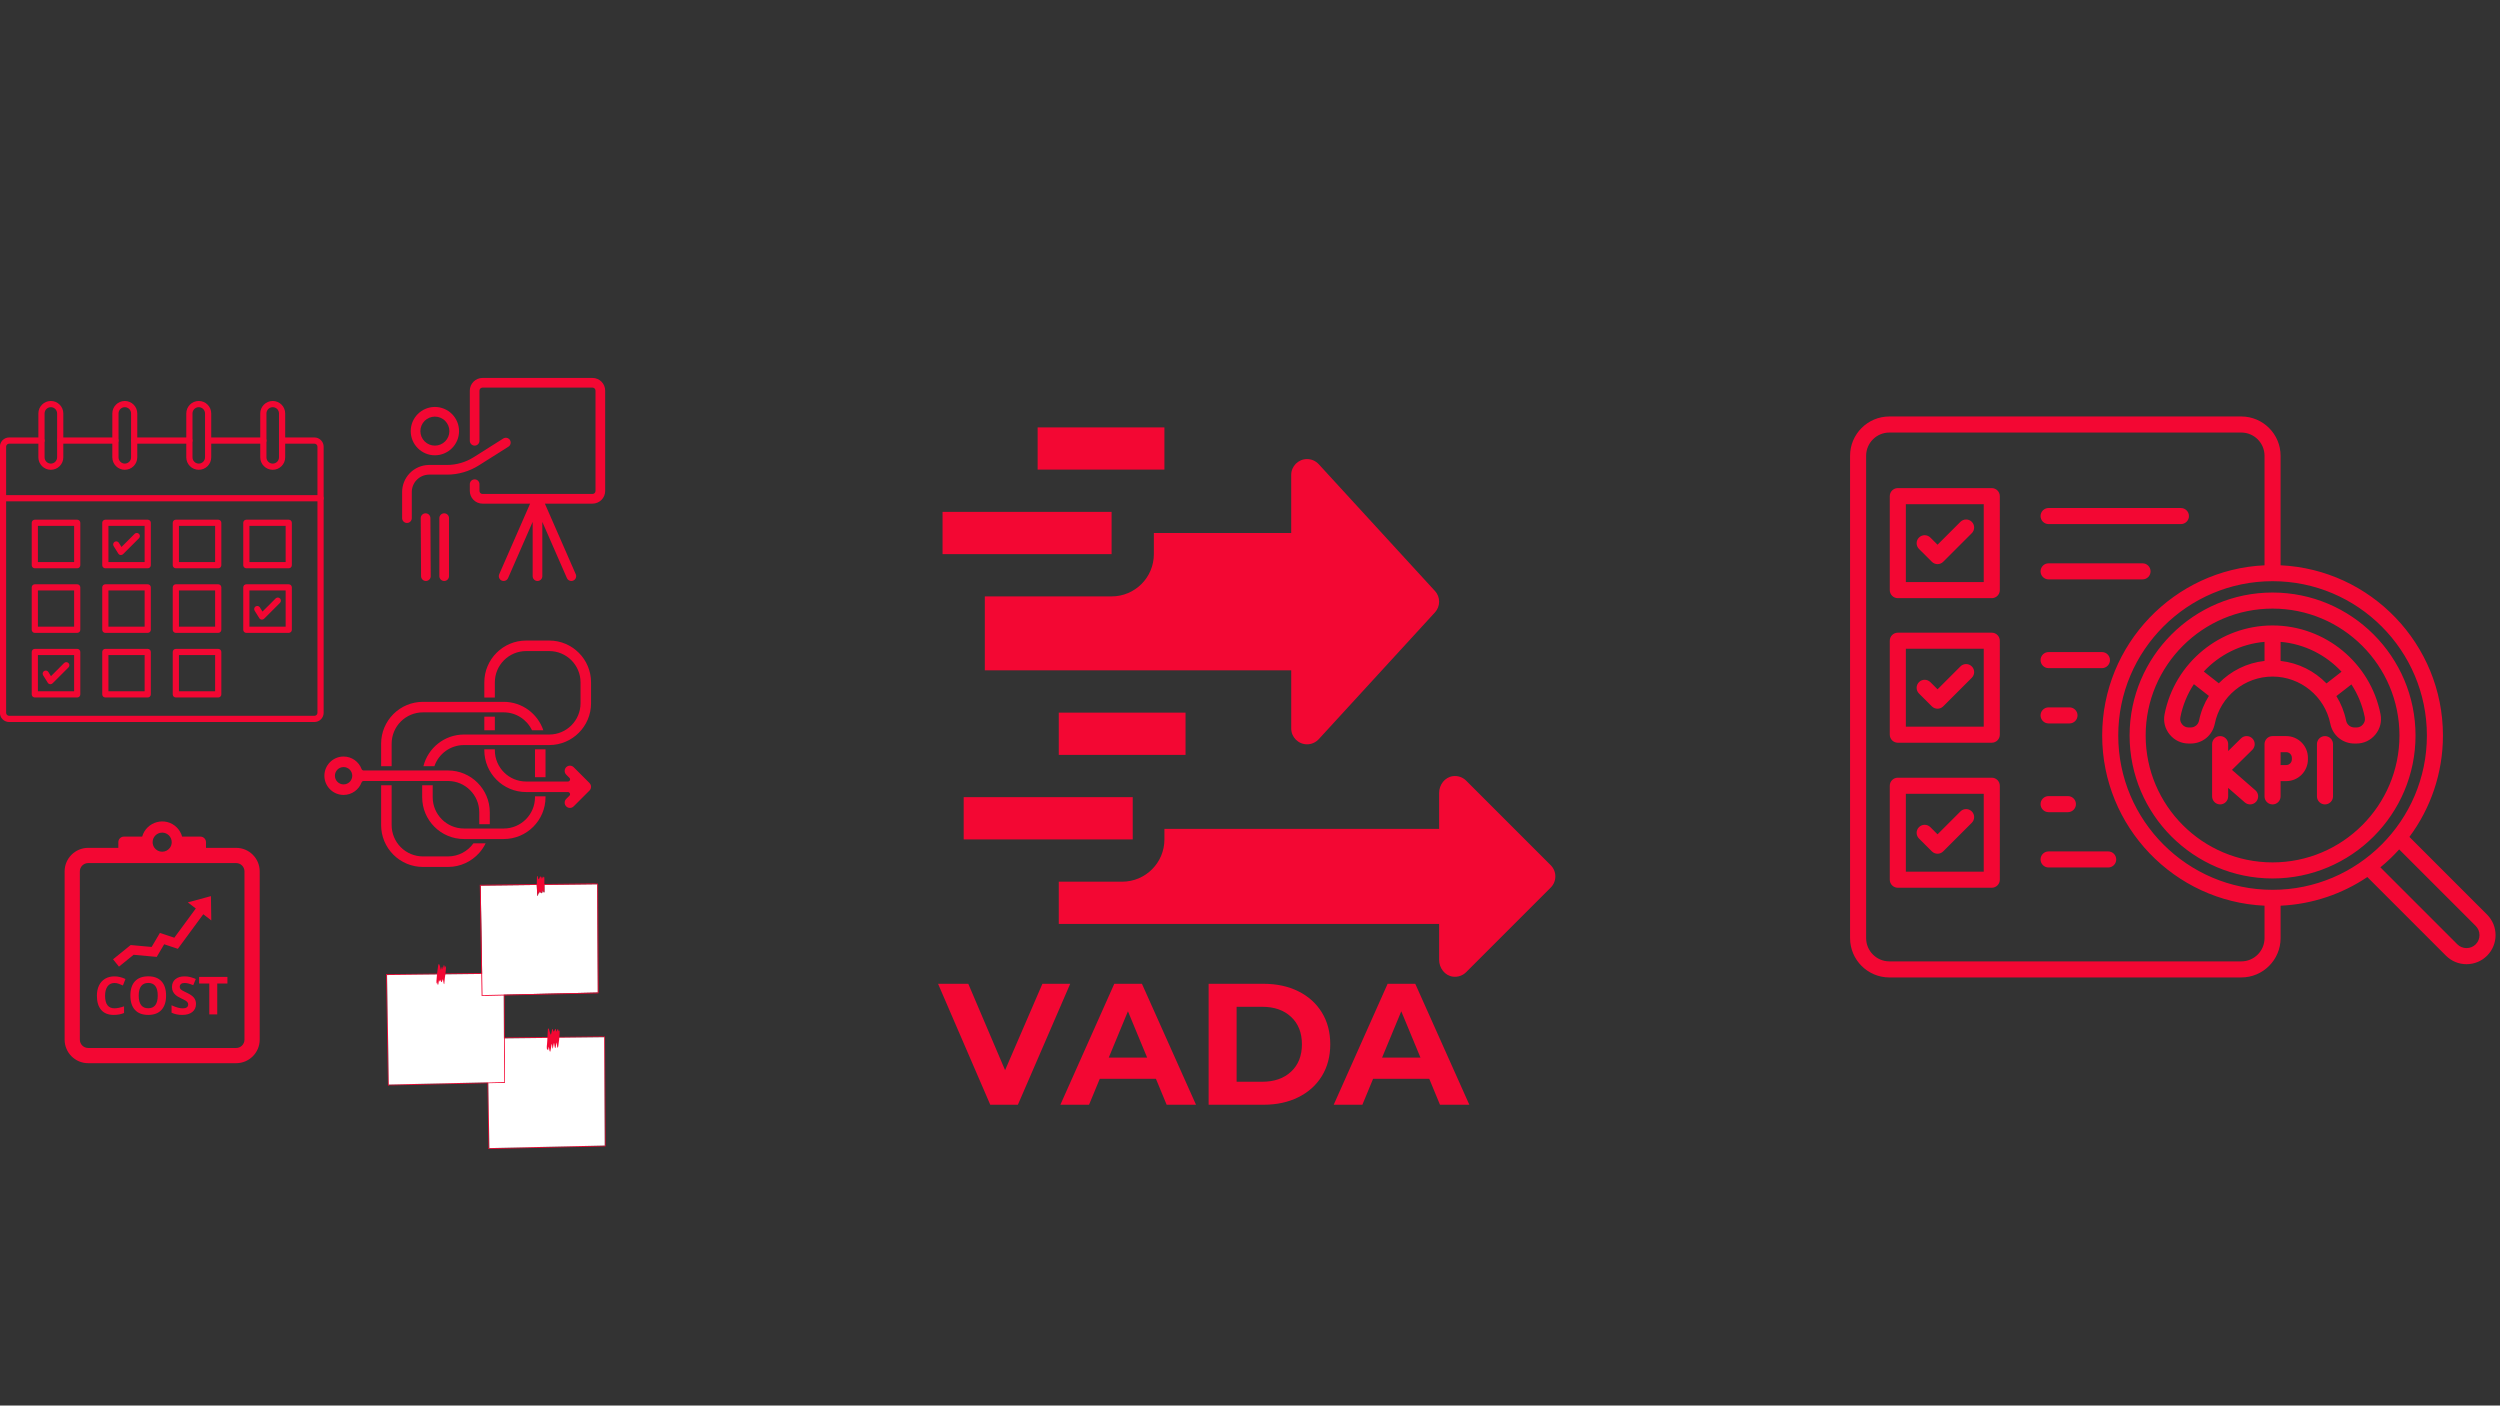 <svg xmlns="http://www.w3.org/2000/svg" xmlns:xlink="http://www.w3.org/1999/xlink" width="1366" zoomAndPan="magnify" viewBox="0 0 1024.5 576" height="768" preserveAspectRatio="xMidYMid meet" version="1.2"><rect x="0" y="0" width="1024.5" height="576" fill="#333333" stroke="none"/><defs><clipPath id="53facc3b85"><path d="M 0 179 L 132.684 179 L 132.684 296 L 0 296 Z M 0 179 "/></clipPath><clipPath id="6d61474f2f"><path d="M 15 164.176 L 26 164.176 L 26 193 L 15 193 Z M 15 164.176 "/></clipPath><clipPath id="2e5bd7cc93"><path d="M 46 164.176 L 57 164.176 L 57 193 L 46 193 Z M 46 164.176 "/></clipPath><clipPath id="fab2dc07c2"><path d="M 76 164.176 L 87 164.176 L 87 193 L 76 193 Z M 76 164.176 "/></clipPath><clipPath id="112e6e26c1"><path d="M 106 164.176 L 117 164.176 L 117 193 L 106 193 Z M 106 164.176 "/></clipPath><clipPath id="ae15d783e8"><path d="M 0 202 L 132.684 202 L 132.684 206 L 0 206 Z M 0 202 "/></clipPath><clipPath id="813a351e12"><path d="M 433 318 L 637.379 318 L 637.379 400.777 L 433 400.777 Z M 433 318 "/></clipPath><clipPath id="d9ea3ae297"><path d="M 425 175.141 L 478 175.141 L 478 193 L 425 193 Z M 425 175.141 "/></clipPath><clipPath id="b215ae7e0e"><path d="M 386.25 209 L 456 209 L 456 228 L 386.25 228 Z M 386.25 209 "/></clipPath><clipPath id="ca30311ebd"><path d="M 758.156 170.574 L 1023 170.574 L 1023 400.711 L 758.156 400.711 Z M 758.156 170.574 "/></clipPath><clipPath id="532730f470"><path d="M 132.934 262.449 L 242.379 262.449 L 242.379 355.402 L 132.934 355.402 Z M 132.934 262.449 "/></clipPath><clipPath id="9041e4729b"><path d="M 247 424 L 248.172 424 L 248.172 470 L 247 470 Z M 247 424 "/></clipPath><clipPath id="676cf02c63"><path d="M 200 469 L 248.172 469 L 248.172 471 L 200 471 Z M 200 469 "/></clipPath><clipPath id="5901dfc33d"><path d="M 158.215 399 L 160 399 L 160 445 L 158.215 445 Z M 158.215 399 "/></clipPath><clipPath id="68aca05fb4"><path d="M 158.215 398 L 207 398 L 207 400 L 158.215 400 Z M 158.215 398 "/></clipPath><clipPath id="7600485557"><path d="M 158.215 443 L 207 443 L 207 445 L 158.215 445 Z M 158.215 443 "/></clipPath><clipPath id="c0e251aabe"><path d="M 158.215 399 L 207 399 L 207 445 L 158.215 445 Z M 158.215 399 "/></clipPath><clipPath id="161bb89523"><path d="M 196 358.945 L 246 358.945 L 246 409 L 196 409 Z M 196 358.945 "/></clipPath><clipPath id="24b124afbd"><path d="M 164.789 179 L 210 179 L 210 215 L 164.789 215 Z M 164.789 179 "/></clipPath><clipPath id="205b3c22f7"><path d="M 172 210 L 177 210 L 177 238.09 L 172 238.09 Z M 172 210 "/></clipPath><clipPath id="254585004c"><path d="M 180 210 L 185 210 L 185 238.09 L 180 238.09 Z M 180 210 "/></clipPath><clipPath id="2504ff3f0f"><path d="M 192 154.879 L 248 154.879 L 248 238.09 L 192 238.09 Z M 192 154.879 "/></clipPath><clipPath id="d9e20fcbe3"><path d="M 26.418 336 L 106.629 336 L 106.629 435.699 L 26.418 435.699 Z M 26.418 336 "/></clipPath></defs><g id="9b0d08fb30"><g clip-rule="nonzero" clip-path="url(#53facc3b85)"><path style=" stroke:none;fill-rule:evenodd;fill:#f30733;fill-opacity:1;" d="M 47.305 181.816 L 24.676 181.816 C 23.973 181.816 23.402 181.246 23.402 180.543 C 23.402 179.844 23.973 179.273 24.676 179.273 L 47.305 179.273 C 48.004 179.273 48.574 179.844 48.574 180.543 C 48.574 181.246 48.004 181.816 47.305 181.816 Z M 77.613 181.816 L 54.984 181.816 C 54.281 181.816 53.715 181.246 53.715 180.543 C 53.715 179.844 54.281 179.273 54.984 179.273 L 77.613 179.273 C 78.312 179.273 78.883 179.844 78.883 180.543 C 78.883 181.246 78.312 181.816 77.613 181.816 Z M 107.922 181.816 L 85.293 181.816 C 84.59 181.816 84.02 181.246 84.02 180.543 C 84.023 179.844 84.59 179.273 85.293 179.273 L 107.922 179.273 C 108.621 179.273 109.191 179.844 109.191 180.543 C 109.191 181.246 108.621 181.816 107.922 181.816 Z M 128.852 295.879 L 3.742 295.879 C 1.66 295.879 -0.035 294.188 -0.035 292.102 L -0.035 183.051 C -0.035 180.969 1.66 179.273 3.742 179.273 L 16.996 179.273 C 17.695 179.273 18.266 179.844 18.266 180.543 C 18.266 181.246 17.695 181.816 16.996 181.816 L 3.742 181.816 C 3.059 181.816 2.508 182.371 2.508 183.051 L 2.508 292.102 C 2.508 292.785 3.059 293.34 3.742 293.34 L 128.852 293.34 C 129.535 293.34 130.09 292.785 130.09 292.102 L 130.09 183.051 C 130.09 182.371 129.535 181.816 128.852 181.816 L 115.602 181.816 C 114.898 181.816 114.328 181.246 114.328 180.543 C 114.332 179.844 114.898 179.273 115.602 179.273 L 128.852 179.273 C 130.938 179.273 132.629 180.969 132.629 183.051 L 132.629 292.102 C 132.629 294.184 130.938 295.879 128.852 295.879 Z M 128.852 295.879 "/></g><g clip-rule="nonzero" clip-path="url(#6d61474f2f)"><path style=" stroke:none;fill-rule:evenodd;fill:#f30733;fill-opacity:1;" d="M 20.836 166.863 C 19.422 166.863 18.266 168.016 18.266 169.43 L 18.266 187.414 C 18.266 188.832 19.422 189.984 20.836 189.984 C 22.254 189.984 23.402 188.832 23.402 187.414 L 23.402 169.43 C 23.402 168.016 22.254 166.863 20.836 166.863 Z M 20.836 192.523 C 18.016 192.523 15.723 190.23 15.723 187.414 L 15.727 169.43 C 15.727 166.613 18.016 164.32 20.836 164.32 C 23.652 164.32 25.945 166.613 25.945 169.43 L 25.945 187.414 C 25.945 190.23 23.652 192.523 20.836 192.523 Z M 20.836 192.523 "/></g><g clip-rule="nonzero" clip-path="url(#2e5bd7cc93)"><path style=" stroke:none;fill-rule:evenodd;fill:#f30733;fill-opacity:1;" d="M 51.145 166.863 C 49.73 166.863 48.574 168.016 48.574 169.43 L 48.574 187.414 C 48.574 188.832 49.73 189.984 51.145 189.984 C 52.562 189.984 53.715 188.832 53.715 187.414 L 53.715 169.43 C 53.715 168.016 52.562 166.863 51.145 166.863 Z M 51.145 192.523 C 48.324 192.523 46.031 190.23 46.031 187.414 L 46.035 169.43 C 46.035 166.613 48.324 164.32 51.145 164.32 C 53.961 164.32 56.254 166.613 56.254 169.43 L 56.254 187.414 C 56.254 190.23 53.961 192.523 51.145 192.523 Z M 51.145 192.523 "/></g><g clip-rule="nonzero" clip-path="url(#fab2dc07c2)"><path style=" stroke:none;fill-rule:evenodd;fill:#f30733;fill-opacity:1;" d="M 81.449 166.863 C 80.039 166.863 78.883 168.016 78.883 169.43 L 78.883 187.414 C 78.883 188.832 80.039 189.984 81.449 189.984 C 82.867 189.984 84.02 188.832 84.02 187.414 L 84.02 169.43 C 84.02 168.016 82.867 166.863 81.453 166.863 Z M 81.453 192.523 C 78.633 192.523 76.34 190.23 76.34 187.414 L 76.344 169.43 C 76.344 166.613 78.633 164.32 81.449 164.32 C 84.27 164.32 86.562 166.613 86.562 169.43 L 86.562 187.414 C 86.562 190.23 84.27 192.523 81.453 192.523 Z M 81.453 192.523 "/></g><g clip-rule="nonzero" clip-path="url(#112e6e26c1)"><path style=" stroke:none;fill-rule:evenodd;fill:#f30733;fill-opacity:1;" d="M 111.762 166.863 C 110.344 166.863 109.191 168.016 109.191 169.43 L 109.191 187.414 C 109.191 188.832 110.344 189.984 111.762 189.984 C 113.176 189.984 114.332 188.832 114.332 187.414 L 114.332 169.43 C 114.332 168.016 113.18 166.863 111.762 166.863 Z M 111.762 192.523 C 108.941 192.523 106.652 190.23 106.652 187.414 L 106.652 169.43 C 106.652 166.613 108.941 164.32 111.762 164.32 C 114.578 164.32 116.871 166.613 116.871 169.43 L 116.871 187.414 C 116.871 190.23 114.578 192.523 111.762 192.523 Z M 111.762 192.523 "/></g><g clip-rule="nonzero" clip-path="url(#ae15d783e8)"><path style=" stroke:none;fill-rule:evenodd;fill:#f30733;fill-opacity:1;" d="M 131.359 205.457 L 1.234 205.457 C 0.535 205.457 -0.035 204.887 -0.035 204.188 C -0.035 203.484 0.535 202.914 1.234 202.914 L 131.359 202.914 C 132.062 202.914 132.629 203.484 132.629 204.188 C 132.629 204.887 132.062 205.457 131.359 205.457 Z M 131.359 205.457 "/></g><path style=" stroke:none;fill-rule:evenodd;fill:#f30733;fill-opacity:1;" d="M 15.539 230.344 L 30.375 230.344 L 30.375 215.512 L 15.539 215.512 Z M 31.645 232.887 L 14.27 232.887 C 13.566 232.887 12.996 232.316 12.996 231.617 L 12.996 214.238 C 12.996 213.539 13.566 212.969 14.27 212.969 L 31.645 212.969 C 32.348 212.969 32.914 213.539 32.914 214.238 L 32.914 231.617 C 32.914 232.316 32.348 232.887 31.645 232.887 Z M 31.645 232.887 "/><path style=" stroke:none;fill-rule:evenodd;fill:#f30733;fill-opacity:1;" d="M 15.539 256.816 L 30.375 256.816 L 30.375 241.98 L 15.539 241.98 Z M 31.645 259.355 L 14.27 259.355 C 13.566 259.355 12.996 258.789 12.996 258.086 L 12.996 240.711 C 12.996 240.008 13.566 239.438 14.27 239.438 L 31.645 239.438 C 32.348 239.438 32.914 240.008 32.914 240.711 L 32.914 258.086 C 32.914 258.789 32.348 259.355 31.645 259.355 Z M 31.645 259.355 "/><path style=" stroke:none;fill-rule:evenodd;fill:#f30733;fill-opacity:1;" d="M 15.539 283.285 L 30.375 283.285 L 30.375 268.449 L 15.539 268.449 Z M 31.645 285.828 L 14.27 285.828 C 13.566 285.828 12.996 285.258 12.996 284.555 L 12.996 267.18 C 12.996 266.477 13.566 265.91 14.27 265.91 L 31.645 265.91 C 32.348 265.91 32.914 266.477 32.914 267.18 L 32.914 284.555 C 32.914 285.258 32.348 285.828 31.645 285.828 Z M 31.645 285.828 "/><path style=" stroke:none;fill-rule:evenodd;fill:#f30733;fill-opacity:1;" d="M 44.434 230.344 L 59.27 230.344 L 59.27 215.512 L 44.434 215.512 Z M 60.539 232.887 L 43.164 232.887 C 42.461 232.887 41.895 232.316 41.895 231.617 L 41.895 214.238 C 41.895 213.539 42.461 212.969 43.164 212.969 L 60.539 212.969 C 61.242 212.969 61.812 213.539 61.812 214.238 L 61.812 231.617 C 61.812 232.316 61.242 232.887 60.539 232.887 Z M 60.539 232.887 "/><path style=" stroke:none;fill-rule:evenodd;fill:#f30733;fill-opacity:1;" d="M 44.434 256.816 L 59.27 256.816 L 59.27 241.98 L 44.434 241.98 Z M 60.539 259.355 L 43.164 259.355 C 42.461 259.355 41.895 258.789 41.895 258.086 L 41.895 240.711 C 41.895 240.008 42.461 239.438 43.164 239.438 L 60.539 239.438 C 61.242 239.438 61.812 240.008 61.812 240.711 L 61.812 258.086 C 61.812 258.789 61.242 259.355 60.539 259.355 Z M 60.539 259.355 "/><path style=" stroke:none;fill-rule:evenodd;fill:#f30733;fill-opacity:1;" d="M 44.434 283.285 L 59.27 283.285 L 59.27 268.449 L 44.434 268.449 Z M 60.539 285.828 L 43.164 285.828 C 42.461 285.828 41.895 285.258 41.895 284.555 L 41.895 267.18 C 41.895 266.477 42.461 265.91 43.164 265.91 L 60.539 265.91 C 61.242 265.91 61.812 266.477 61.812 267.18 L 61.812 284.555 C 61.812 285.258 61.242 285.828 60.539 285.828 Z M 60.539 285.828 "/><path style=" stroke:none;fill-rule:evenodd;fill:#f30733;fill-opacity:1;" d="M 73.328 230.344 L 88.16 230.344 L 88.16 215.512 L 73.328 215.512 Z M 89.434 232.887 L 72.055 232.887 C 71.355 232.887 70.785 232.316 70.785 231.617 L 70.785 214.238 C 70.785 213.539 71.355 212.969 72.055 212.969 L 89.434 212.969 C 90.137 212.969 90.703 213.539 90.703 214.238 L 90.703 231.617 C 90.703 232.316 90.137 232.887 89.434 232.887 Z M 89.434 232.887 "/><path style=" stroke:none;fill-rule:evenodd;fill:#f30733;fill-opacity:1;" d="M 73.328 256.816 L 88.16 256.816 L 88.16 241.98 L 73.328 241.98 Z M 89.434 259.355 L 72.055 259.355 C 71.355 259.355 70.785 258.789 70.785 258.086 L 70.785 240.711 C 70.785 240.008 71.355 239.438 72.055 239.438 L 89.434 239.438 C 90.137 239.438 90.703 240.008 90.703 240.711 L 90.703 258.086 C 90.703 258.789 90.137 259.355 89.434 259.355 Z M 89.434 259.355 "/><path style=" stroke:none;fill-rule:evenodd;fill:#f30733;fill-opacity:1;" d="M 73.328 283.285 L 88.16 283.285 L 88.16 268.449 L 73.328 268.449 Z M 89.434 285.828 L 72.055 285.828 C 71.355 285.828 70.785 285.258 70.785 284.555 L 70.785 267.18 C 70.785 266.477 71.355 265.91 72.055 265.91 L 89.434 265.91 C 90.137 265.91 90.703 266.477 90.703 267.18 L 90.703 284.555 C 90.703 285.258 90.137 285.828 89.434 285.828 Z M 89.434 285.828 "/><path style=" stroke:none;fill-rule:evenodd;fill:#f30733;fill-opacity:1;" d="M 102.223 230.344 L 117.059 230.344 L 117.059 215.512 L 102.223 215.512 Z M 118.328 232.887 L 100.949 232.887 C 100.25 232.887 99.68 232.316 99.68 231.617 L 99.68 214.238 C 99.68 213.539 100.25 212.969 100.949 212.969 L 118.328 212.969 C 119.027 212.969 119.598 213.539 119.598 214.238 L 119.598 231.617 C 119.598 232.316 119.027 232.887 118.328 232.887 Z M 118.328 232.887 "/><path style=" stroke:none;fill-rule:evenodd;fill:#f30733;fill-opacity:1;" d="M 102.223 256.816 L 117.059 256.816 L 117.059 241.98 L 102.223 241.98 Z M 118.328 259.355 L 100.949 259.355 C 100.25 259.355 99.68 258.789 99.68 258.086 L 99.68 240.711 C 99.68 240.008 100.25 239.438 100.949 239.438 L 118.328 239.438 C 119.027 239.438 119.598 240.008 119.598 240.711 L 119.598 258.086 C 119.598 258.789 119.027 259.355 118.328 259.355 Z M 118.328 259.355 "/><path style=" stroke:none;fill-rule:evenodd;fill:#f30733;fill-opacity:1;" d="M 49.555 227.453 C 49.504 227.453 49.457 227.449 49.41 227.445 C 49.023 227.398 48.68 227.184 48.473 226.855 L 46.566 223.793 C 46.191 223.199 46.375 222.414 46.969 222.043 C 47.566 221.672 48.348 221.852 48.719 222.449 L 49.785 224.152 L 55.16 218.777 C 55.66 218.277 56.465 218.281 56.957 218.777 C 57.453 219.273 57.453 220.078 56.957 220.574 L 50.453 227.078 C 50.211 227.32 49.887 227.453 49.555 227.453 Z M 49.555 227.453 "/><path style=" stroke:none;fill-rule:evenodd;fill:#f30733;fill-opacity:1;" d="M 107.34 253.922 C 107.293 253.922 107.246 253.918 107.199 253.914 C 106.812 253.871 106.469 253.652 106.266 253.324 L 104.352 250.266 C 103.98 249.668 104.164 248.883 104.758 248.512 C 105.355 248.141 106.137 248.324 106.508 248.918 L 107.57 250.621 L 112.953 245.246 C 113.445 244.75 114.25 244.75 114.746 245.246 C 115.242 245.742 115.242 246.547 114.746 247.043 L 108.238 253.551 C 108 253.789 107.68 253.922 107.34 253.922 Z M 107.34 253.922 "/><path style=" stroke:none;fill-rule:evenodd;fill:#f30733;fill-opacity:1;" d="M 20.66 280.391 C 20.613 280.391 20.562 280.391 20.512 280.383 C 20.129 280.34 19.785 280.121 19.582 279.793 L 17.672 276.734 C 17.301 276.137 17.48 275.355 18.074 274.984 C 18.672 274.609 19.453 274.793 19.824 275.387 L 20.891 277.094 L 26.266 271.715 C 26.766 271.219 27.57 271.219 28.062 271.715 C 28.562 272.211 28.562 273.016 28.062 273.512 L 21.555 280.02 C 21.316 280.258 20.992 280.391 20.66 280.391 Z M 20.66 280.391 "/><path style=" stroke:none;fill-rule:nonzero;fill:#f30733;fill-opacity:1;" d="M 588.047 242.188 L 540.41 190.223 C 539.184 188.891 537.441 188.125 535.629 188.125 C 532.051 188.125 529.137 191.039 529.137 194.617 L 529.137 218.43 L 472.852 218.43 L 472.852 227.09 C 472.852 236.652 465.098 244.406 455.531 244.406 L 403.578 244.406 L 403.578 274.715 L 529.141 274.715 L 529.141 298.527 C 529.141 302.105 532.055 305.02 535.633 305.02 C 537.445 305.02 539.188 304.254 540.426 302.914 L 588.035 250.969 C 589.145 249.766 589.754 248.203 589.754 246.562 C 589.754 244.926 589.152 243.383 588.051 242.172 Z M 588.047 242.188 "/><g clip-rule="nonzero" clip-path="url(#813a351e12)"><path style=" stroke:none;fill-rule:nonzero;fill:#f30733;fill-opacity:1;" d="M 635.477 354.559 L 600.84 319.922 C 599.418 318.496 597.445 317.812 595.406 318.07 C 592.086 318.488 589.754 321.605 589.754 324.949 L 589.754 339.664 C 589.754 339.664 477.18 339.664 477.18 339.664 L 477.18 343.996 C 477.18 353.562 469.426 361.316 459.863 361.316 L 433.887 361.316 L 433.887 378.633 L 589.754 378.633 L 589.754 393.348 C 589.754 396.695 592.086 399.816 595.406 400.23 C 597.445 400.488 599.418 399.801 600.84 398.379 L 635.477 363.742 C 636.703 362.52 637.383 360.883 637.383 359.148 C 637.383 357.418 636.707 355.785 635.477 354.559 Z M 635.477 354.559 "/></g><path style=" stroke:none;fill-rule:nonzero;fill:#f30733;fill-opacity:1;" d="M 394.918 326.676 L 464.195 326.676 L 464.195 343.992 L 394.918 343.992 Z M 394.918 326.676 "/><path style=" stroke:none;fill-rule:nonzero;fill:#f30733;fill-opacity:1;" d="M 433.883 292.039 L 485.836 292.039 L 485.836 309.355 L 433.883 309.355 Z M 433.883 292.039 "/><g clip-rule="nonzero" clip-path="url(#d9ea3ae297)"><path style=" stroke:none;fill-rule:nonzero;fill:#f30733;fill-opacity:1;" d="M 425.223 175.133 L 477.176 175.133 L 477.176 192.453 L 425.223 192.453 Z M 425.223 175.133 "/></g><g clip-rule="nonzero" clip-path="url(#b215ae7e0e)"><path style=" stroke:none;fill-rule:nonzero;fill:#f30733;fill-opacity:1;" d="M 386.258 209.77 L 455.535 209.77 L 455.535 227.09 L 386.258 227.09 Z M 386.258 209.77 "/></g><g clip-rule="nonzero" clip-path="url(#ca30311ebd)"><path style=" stroke:none;fill-rule:nonzero;fill:#f30733;fill-opacity:1;" d="M 872.707 301.41 C 872.707 333.719 898.992 359.996 931.297 359.996 C 963.602 359.996 989.883 333.711 989.883 301.41 C 989.883 269.105 963.602 242.82 931.297 242.82 C 898.992 242.82 872.707 269.105 872.707 301.41 Z M 983.297 301.41 C 983.297 330.086 959.969 353.41 931.297 353.41 C 902.625 353.41 879.293 330.078 879.293 301.41 C 879.293 272.734 902.625 249.406 931.297 249.406 C 959.973 249.406 983.297 272.734 983.297 301.41 Z M 1019.199 374.797 L 987.371 342.965 C 996.004 331.348 1001.117 316.961 1001.117 301.402 C 1001.117 264.008 971.562 233.387 934.586 231.656 L 934.586 186.773 C 934.586 177.895 927.363 170.672 918.484 170.672 L 774.258 170.672 C 765.379 170.672 758.156 177.902 758.156 186.773 L 758.156 384.453 C 758.156 393.336 765.379 400.555 774.258 400.555 L 918.488 400.555 C 927.367 400.555 934.59 393.336 934.59 384.453 L 934.59 371.156 C 947.703 370.547 959.875 366.305 970.133 359.414 L 1002.363 391.645 C 1004.609 393.887 1007.598 395.125 1010.781 395.125 C 1013.965 395.125 1016.961 393.887 1019.199 391.645 C 1023.844 386.996 1023.844 379.445 1019.199 374.797 Z M 994.539 301.41 C 994.539 336.281 966.168 364.648 931.297 364.648 C 896.426 364.648 868.059 336.281 868.059 301.41 C 868.059 266.539 896.426 238.172 931.297 238.172 C 966.168 238.172 994.539 266.539 994.539 301.41 Z M 918.488 393.973 L 774.258 393.973 C 769.012 393.973 764.742 389.703 764.742 384.453 L 764.742 186.773 C 764.742 181.527 769.012 177.258 774.258 177.258 L 918.488 177.258 C 923.734 177.258 928.004 181.527 928.004 186.773 L 928.004 231.66 C 891.027 233.387 861.473 264.008 861.473 301.41 C 861.473 338.809 891.027 369.43 928.004 371.156 L 928.004 384.453 C 928.004 389.703 923.734 393.973 918.488 393.973 Z M 1014.547 386.984 C 1013.547 387.984 1012.215 388.531 1010.781 388.531 C 1009.355 388.531 1008.016 387.984 1007.016 386.984 L 975.477 355.438 C 978.227 353.184 980.805 350.727 983.184 348.086 L 1014.547 379.449 C 1015.547 380.449 1016.094 381.789 1016.094 383.215 C 1016.094 384.648 1015.547 385.984 1014.547 386.984 Z M 887.047 292.668 C 886.457 295.68 887.203 298.648 889.156 301.02 C 891.109 303.395 893.875 304.703 896.949 304.703 L 897.727 304.703 C 902.59 304.703 906.656 301.371 907.617 296.605 C 909.879 285.395 919.836 277.258 931.293 277.258 C 942.754 277.258 952.715 285.395 954.969 296.605 C 955.93 301.375 959.996 304.703 964.859 304.703 L 965.637 304.703 C 968.711 304.703 971.477 303.395 973.43 301.02 C 975.383 298.648 976.129 295.68 975.539 292.668 C 971.398 271.605 952.789 256.312 931.289 256.312 C 909.797 256.312 891.188 271.605 887.047 292.668 Z M 901.164 295.309 C 900.828 296.965 899.418 298.117 897.727 298.117 L 896.949 298.117 C 895.836 298.117 894.949 297.699 894.242 296.836 C 893.535 295.977 893.293 295.027 893.512 293.934 C 894.484 288.98 896.398 284.406 899.047 280.367 L 905.203 285.18 C 903.293 288.227 901.906 291.637 901.164 295.309 Z M 909.266 280.008 L 903.105 275.188 C 909.488 268.344 918.305 263.871 928.004 263.035 L 928.004 270.852 C 920.762 271.637 914.172 274.969 909.266 280.008 Z M 968.355 296.836 C 967.645 297.699 966.762 298.117 965.648 298.117 L 964.867 298.117 C 963.18 298.117 961.77 296.957 961.434 295.309 C 960.699 291.668 959.324 288.281 957.449 285.258 L 963.617 280.469 C 966.23 284.48 968.125 289.023 969.09 293.941 C 969.297 295.027 969.062 295.977 968.355 296.836 Z M 959.562 275.27 L 953.395 280.066 C 948.477 274.996 941.863 271.641 934.59 270.852 L 934.59 263.035 C 944.332 263.875 953.176 268.383 959.562 275.27 Z M 924.582 328.516 C 923.93 329.262 923.016 329.645 922.094 329.645 C 921.328 329.645 920.559 329.375 919.934 328.832 L 913.105 322.883 L 913.105 326.352 C 913.105 328.168 911.629 329.645 909.812 329.645 C 907.996 329.645 906.52 328.168 906.52 326.352 L 906.52 304.945 C 906.52 303.129 907.996 301.652 909.812 301.652 C 911.629 301.652 913.105 303.129 913.105 304.945 L 913.105 307.781 L 918.367 302.594 C 919.664 301.316 921.75 301.332 923.027 302.629 C 924.309 303.922 924.289 306.008 922.996 307.289 L 914.66 315.496 L 924.262 323.867 C 925.637 325.062 925.773 327.145 924.582 328.516 Z M 936.895 301.652 L 931.293 301.652 C 929.477 301.652 928 303.129 928 304.945 L 928 326.359 C 928 328.176 929.477 329.652 931.293 329.652 C 933.109 329.652 934.586 328.176 934.586 326.359 L 934.586 320.102 L 936.895 320.102 C 941.801 320.102 945.785 316.113 945.785 311.207 L 945.785 310.547 C 945.793 305.641 941.801 301.652 936.895 301.652 Z M 939.207 311.207 C 939.207 312.48 938.168 313.516 936.902 313.516 L 934.59 313.516 L 934.59 308.238 L 936.902 308.238 C 938.176 308.238 939.207 309.273 939.207 310.547 Z M 956.07 304.945 L 956.07 326.352 C 956.07 328.168 954.594 329.645 952.777 329.645 C 950.961 329.645 949.484 328.168 949.484 326.352 L 949.484 304.945 C 949.484 303.129 950.961 301.652 952.777 301.652 C 954.594 301.652 956.07 303.129 956.07 304.945 Z M 816.23 200.027 L 777.723 200.027 C 775.906 200.027 774.43 201.504 774.43 203.32 L 774.43 241.832 C 774.43 243.648 775.906 245.125 777.723 245.125 L 816.23 245.125 C 818.047 245.125 819.523 243.648 819.523 241.832 L 819.523 203.32 C 819.523 201.5 818.047 200.027 816.23 200.027 Z M 812.938 238.539 L 781.016 238.539 L 781.016 206.613 L 812.938 206.613 Z M 836.219 211.48 C 836.219 209.664 837.695 208.188 839.512 208.188 L 893.738 208.188 C 895.555 208.188 897.031 209.664 897.031 211.48 C 897.031 213.297 895.555 214.773 893.738 214.773 L 839.512 214.773 C 837.695 214.773 836.219 213.297 836.219 211.48 Z M 836.219 234.141 C 836.219 232.324 837.695 230.848 839.512 230.848 L 878.016 230.848 C 879.832 230.848 881.309 232.324 881.309 234.141 C 881.309 235.957 879.832 237.434 878.016 237.434 L 839.512 237.434 C 837.695 237.434 836.219 235.965 836.219 234.141 Z M 836.219 270.512 C 836.219 268.695 837.695 267.219 839.512 267.219 L 861.375 267.219 C 863.191 267.219 864.668 268.695 864.668 270.512 C 864.668 272.328 863.191 273.805 861.375 273.805 L 839.512 273.805 C 837.695 273.805 836.219 272.328 836.219 270.512 Z M 836.219 293.172 C 836.219 291.355 837.695 289.879 839.512 289.879 L 848.078 289.879 C 849.895 289.879 851.371 291.355 851.371 293.172 C 851.371 294.988 849.895 296.465 848.078 296.465 L 839.512 296.465 C 837.695 296.465 836.219 294.988 836.219 293.172 Z M 836.219 329.535 C 836.219 327.719 837.695 326.242 839.512 326.242 L 847.426 326.242 C 849.242 326.242 850.719 327.719 850.719 329.535 C 850.719 331.352 849.242 332.828 847.426 332.828 L 839.512 332.828 C 837.695 332.828 836.219 331.352 836.219 329.535 Z M 867.23 352.203 C 867.23 354.02 865.754 355.496 863.938 355.496 L 839.512 355.496 C 837.695 355.496 836.219 354.02 836.219 352.203 C 836.219 350.387 837.695 348.91 839.512 348.91 L 863.938 348.91 C 865.754 348.91 867.23 350.379 867.23 352.203 Z M 786.398 224.949 C 785.113 223.664 785.113 221.582 786.398 220.289 C 787.684 219.008 789.766 219.008 791.059 220.289 L 794 223.23 L 803.383 213.848 C 804.668 212.562 806.754 212.562 808.043 213.848 C 809.328 215.133 809.328 217.219 808.043 218.5 L 796.332 230.211 C 795.711 230.832 794.875 231.18 794.004 231.18 C 793.133 231.18 792.293 230.832 791.676 230.211 Z M 816.23 259.273 L 777.723 259.273 C 775.906 259.273 774.43 260.75 774.43 262.566 L 774.43 301.074 C 774.43 302.891 775.906 304.367 777.723 304.367 L 816.23 304.367 C 818.047 304.367 819.523 302.891 819.523 301.074 L 819.523 262.566 C 819.523 260.742 818.047 259.273 816.23 259.273 Z M 812.938 297.781 L 781.016 297.781 L 781.016 265.859 L 812.938 265.859 Z M 786.398 284.199 C 785.113 282.914 785.113 280.828 786.398 279.539 C 787.684 278.254 789.766 278.254 791.059 279.539 L 794 282.48 L 803.383 273.098 C 804.668 271.812 806.754 271.812 808.043 273.098 C 809.332 274.379 809.328 276.465 808.043 277.75 L 796.332 289.461 C 795.688 290.105 794.844 290.43 794.004 290.43 C 793.164 290.43 792.32 290.105 791.676 289.461 Z M 816.23 318.703 L 777.723 318.703 C 775.906 318.703 774.43 320.18 774.43 321.996 L 774.43 360.504 C 774.43 362.32 775.906 363.797 777.723 363.797 L 816.23 363.797 C 818.047 363.797 819.523 362.32 819.523 360.504 L 819.523 321.996 C 819.523 320.18 818.047 318.703 816.23 318.703 Z M 812.938 357.211 L 781.016 357.211 L 781.016 325.289 L 812.938 325.289 Z M 786.398 343.629 C 785.113 342.344 785.113 340.258 786.398 338.969 C 787.684 337.684 789.766 337.684 791.059 338.969 L 794 341.91 L 803.383 332.527 C 804.668 331.242 806.754 331.242 808.043 332.527 C 809.328 333.812 809.328 335.895 808.043 337.18 L 796.332 348.891 C 795.688 349.535 794.844 349.859 794.004 349.859 C 793.164 349.859 792.32 349.535 791.676 348.891 Z M 786.398 343.629 "/></g><g clip-rule="nonzero" clip-path="url(#532730f470)"><path style=" stroke:none;fill-rule:evenodd;fill:#f30733;fill-opacity:1;" d="M 140.801 314.34 C 138.84 314.34 137.246 315.934 137.246 317.895 C 137.246 319.855 138.84 321.449 140.801 321.449 C 142.762 321.449 144.355 319.855 144.355 317.895 C 144.355 315.934 142.762 314.34 140.801 314.34 Z M 200.715 337.766 L 196.402 337.766 L 196.402 332.879 C 196.402 325.793 190.66 320.051 183.578 320.051 L 149.008 320.051 C 148.641 320.051 148.309 320.281 148.18 320.625 C 147.07 323.621 144.184 325.762 140.801 325.762 C 136.461 325.762 132.934 322.234 132.934 317.895 C 132.934 313.551 136.461 310.027 140.801 310.027 C 144.184 310.027 147.07 312.168 148.18 315.164 C 148.309 315.508 148.641 315.738 149.008 315.738 L 183.578 315.738 C 193.043 315.738 200.715 323.41 200.715 332.879 Z M 156.184 313.977 L 156.184 304.75 C 156.184 300.207 157.992 295.844 161.207 292.633 C 164.422 289.418 168.777 287.613 173.324 287.613 L 206.414 287.613 C 213.957 287.613 220.359 292.484 222.652 299.25 L 218.004 299.25 C 215.945 294.918 211.527 291.922 206.414 291.922 L 173.324 291.922 C 169.922 291.922 166.66 293.273 164.254 295.68 C 161.848 298.086 160.496 301.348 160.496 304.75 L 160.496 313.977 Z M 160.496 321.812 L 160.496 338.137 C 160.496 341.539 161.848 344.801 164.254 347.207 C 166.66 349.609 169.922 350.961 173.324 350.961 L 183.609 350.961 C 187.895 350.953 191.688 348.84 194.008 345.602 L 199.008 345.602 C 198.316 347.035 197.426 348.355 196.383 349.527 C 193.25 353.047 188.688 355.266 183.605 355.273 C 183.605 355.273 183.59 355.273 183.59 355.273 C 183.586 355.273 183.582 355.273 183.578 355.273 L 173.324 355.273 C 168.777 355.273 164.422 353.469 161.207 350.254 C 157.992 347.039 156.184 342.68 156.184 338.137 L 156.184 321.812 Z M 177.32 321.812 L 177.32 326.699 C 177.32 333.785 183.062 339.527 190.148 339.527 L 206.414 339.527 C 213.496 339.527 219.242 333.785 219.242 326.699 L 219.242 326.344 L 223.551 326.344 L 223.551 326.699 C 223.551 336.168 215.879 343.84 206.414 343.84 L 190.148 343.84 C 180.684 343.84 173.008 336.168 173.008 326.699 L 173.008 321.812 Z M 173.52 313.977 C 175.387 306.527 182.121 301.012 190.148 301.012 L 225.078 301.012 C 232.16 301.012 237.906 295.27 237.906 288.184 L 237.906 279.637 C 237.906 272.555 232.16 266.809 225.078 266.809 L 215.613 266.809 C 208.527 266.809 202.785 272.555 202.785 279.637 L 202.785 285.848 L 198.473 285.848 L 198.473 279.637 C 198.473 270.172 206.148 262.496 215.613 262.496 L 225.078 262.496 C 234.543 262.496 242.215 270.172 242.215 279.637 L 242.215 288.184 C 242.215 297.652 234.543 305.324 225.078 305.324 L 190.148 305.324 C 184.527 305.324 179.75 308.941 178.016 313.977 Z M 198.473 307.086 L 202.785 307.086 L 202.785 307.441 C 202.785 314.527 208.527 320.27 215.613 320.27 L 232.727 320.27 C 233.086 320.27 233.406 320.055 233.543 319.727 C 233.68 319.398 233.602 319.02 233.352 318.766 L 232.031 317.449 C 231.191 316.605 231.191 315.242 232.031 314.398 C 232.875 313.559 234.242 313.559 235.082 314.398 L 241.586 320.902 C 241.844 321.164 242.023 321.473 242.125 321.801 C 242.188 322.004 242.215 322.215 242.215 322.426 C 242.215 322.637 242.188 322.848 242.125 323.055 C 242.023 323.383 241.844 323.691 241.586 323.949 L 235.082 330.453 C 234.242 331.297 232.875 331.297 232.031 330.453 C 231.191 329.613 231.191 328.246 232.031 327.406 L 233.352 326.086 C 233.602 325.836 233.68 325.457 233.543 325.125 C 233.406 324.797 233.086 324.582 232.727 324.582 L 215.613 324.582 C 206.148 324.582 198.473 316.91 198.473 307.441 Z M 198.473 299.25 L 202.785 299.25 L 202.785 293.688 L 198.473 293.688 Z M 219.242 318.508 L 223.555 318.508 L 223.555 307.086 L 219.242 307.086 Z M 219.242 318.508 "/></g><path style=" stroke:none;fill-rule:nonzero;fill:#f30733;fill-opacity:1;" d="M 200.195 470.867 C 200.195 470.73 200.195 470.586 200.195 470.445 L 200.195 470.453 C 200.195 470.441 200.195 470.426 200.195 470.414 L 200.195 470.445 C 200.195 470.43 200.195 470.418 200.188 470.402 C 200.168 469.145 200.148 467.883 200.129 466.621 L 200.02 460.09 L 199.91 453.316 L 199.805 446.781 C 199.77 444.637 199.734 442.492 199.699 440.348 C 199.664 438.129 199.629 435.91 199.59 433.688 C 199.555 431.516 199.52 429.348 199.484 427.176 L 199.457 425.324 C 199.457 425.312 199.457 425.301 199.457 425.293 C 199.555 425.293 199.648 425.293 199.746 425.285 L 199.82 425.277 C 199.844 426.781 199.867 428.285 199.895 429.785 C 199.93 431.949 199.965 434.109 200 436.27 C 200.035 438.547 200.074 440.824 200.109 443.102 C 200.145 445.273 200.18 447.449 200.215 449.617 L 200.324 456.172 L 200.43 462.727 C 200.465 464.902 200.5 467.082 200.535 469.262 C 200.543 469.781 200.551 470.301 200.562 470.82 L 200.512 470.828 C 200.422 470.836 200.332 470.848 200.242 470.867 Z M 200.195 470.867 "/><g clip-rule="nonzero" clip-path="url(#9041e4729b)"><path style=" stroke:none;fill-rule:nonzero;fill:#f30733;fill-opacity:1;" d="M 247.781 463.688 C 247.77 461.492 247.758 459.293 247.746 457.094 C 247.734 454.754 247.723 452.41 247.711 450.066 C 247.699 447.906 247.688 445.75 247.676 443.59 C 247.664 441.242 247.652 438.895 247.641 436.547 C 247.629 434.32 247.617 432.094 247.605 429.871 C 247.598 428.18 247.59 426.488 247.582 424.801 L 247.863 424.801 C 247.875 424.91 247.895 425.02 247.91 425.129 C 247.918 425.172 247.926 425.215 247.934 425.258 L 247.941 426.414 C 247.953 428.625 247.965 430.832 247.977 433.039 C 247.984 435.293 248 437.547 248.008 439.801 C 248.02 442.129 248.031 444.453 248.047 446.781 C 248.059 448.992 248.07 451.207 248.078 453.418 C 248.09 455.676 248.102 457.934 248.113 460.191 C 248.125 462.418 248.137 464.648 248.148 466.875 C 248.148 467.516 248.152 468.156 248.16 468.797 C 248.141 468.957 248.141 469.117 248.137 469.273 C 248.133 469.434 248.137 469.57 248.137 469.719 L 248.109 469.719 C 248.027 469.719 247.945 469.73 247.867 469.75 C 247.848 469.758 247.828 469.762 247.812 469.77 C 247.801 467.746 247.789 465.719 247.781 463.688 Z M 247.781 463.688 "/></g><path style=" stroke:none;fill-rule:nonzero;fill:#f30733;fill-opacity:1;" d="M 199.449 425.594 C 199.449 425.559 199.449 425.531 199.449 425.5 C 199.449 425.469 199.449 425.445 199.449 425.418 C 199.449 425.391 199.453 425.332 199.457 425.293 C 199.555 425.293 199.648 425.293 199.746 425.285 C 199.816 425.285 199.887 425.27 199.961 425.262 L 200.781 425.25 L 208.145 425.164 L 215.504 425.078 L 222.668 424.996 L 229.957 424.91 L 237.074 424.828 L 244.293 424.742 L 246.559 424.719 C 246.855 424.762 247.148 424.789 247.449 424.797 L 247.855 424.797 C 247.863 424.883 247.875 424.969 247.891 425.051 L 241.332 425.129 L 234.238 425.211 L 227.133 425.297 L 219.629 425.387 L 212.391 425.473 L 205.129 425.559 L 199.441 425.625 C 199.449 425.617 199.449 425.602 199.449 425.594 Z M 199.449 425.594 "/><g clip-rule="nonzero" clip-path="url(#676cf02c63)"><path style=" stroke:none;fill-rule:nonzero;fill:#f30733;fill-opacity:1;" d="M 200.191 470.504 L 201.758 470.469 L 209.945 470.285 L 218.051 470.102 L 226.484 469.914 C 229.113 469.855 231.742 469.797 234.363 469.738 C 237.102 469.676 239.836 469.617 242.562 469.555 L 248.141 469.426 C 248.141 469.527 248.141 469.625 248.141 469.723 L 248.113 469.723 C 248.031 469.723 247.949 469.734 247.871 469.758 C 247.844 469.766 247.816 469.773 247.789 469.785 L 247.727 469.793 L 247.414 469.797 C 244.77 469.855 242.117 469.914 239.461 469.977 C 236.742 470.043 234.016 470.105 231.285 470.164 C 228.648 470.223 226.004 470.281 223.352 470.34 C 220.582 470.402 217.809 470.465 215.035 470.527 L 207.023 470.707 L 201.766 470.828 C 201.691 470.797 201.617 470.781 201.535 470.785 C 201.305 470.805 201.078 470.816 200.844 470.816 C 200.73 470.812 200.621 470.812 200.508 470.824 C 200.43 470.832 200.355 470.844 200.281 470.859 L 200.195 470.859 C 200.195 470.742 200.195 470.621 200.191 470.504 Z M 200.191 470.504 "/></g><path style=" stroke:none;fill-rule:nonzero;fill:#ffffff;fill-opacity:1;" d="M 247.781 463.688 C 247.789 465.605 247.797 467.52 247.809 469.434 L 242.559 469.555 C 239.832 469.613 237.098 469.676 234.359 469.734 C 231.738 469.793 229.109 469.852 226.477 469.914 L 218.047 470.102 L 209.941 470.285 L 201.75 470.465 L 200.551 470.496 L 200.527 469.262 C 200.492 467.086 200.457 464.906 200.422 462.727 L 200.211 449.617 C 200.172 447.441 200.137 445.27 200.102 443.102 C 200.066 440.824 200.027 438.547 199.992 436.27 C 199.957 434.109 199.922 431.945 199.887 429.785 L 199.82 425.621 L 205.133 425.559 L 212.391 425.473 L 219.633 425.387 L 227.137 425.301 L 234.242 425.215 L 241.336 425.133 L 247.578 425.059 C 247.586 426.66 247.594 428.266 247.602 429.871 C 247.613 432.094 247.625 434.32 247.637 436.547 L 247.672 443.59 C 247.684 445.75 247.695 447.906 247.703 450.066 C 247.715 452.41 247.73 454.754 247.742 457.094 C 247.754 459.293 247.766 461.492 247.781 463.688 Z M 247.781 463.688 "/><g clip-rule="nonzero" clip-path="url(#5901dfc33d)"><path style=" stroke:none;fill-rule:nonzero;fill:#f30733;fill-opacity:1;" d="M 158.98 444.828 C 158.98 444.684 158.98 444.543 158.98 444.402 C 158.98 444.406 158.98 444.406 158.98 444.41 L 158.98 444.371 C 158.98 444.379 158.98 444.391 158.98 444.402 C 158.98 444.387 158.98 444.375 158.98 444.359 C 158.961 443.102 158.941 441.84 158.918 440.578 L 158.805 434.047 C 158.766 431.789 158.73 429.531 158.691 427.273 C 158.66 425.098 158.625 422.918 158.586 420.738 C 158.551 418.594 158.516 416.453 158.484 414.312 C 158.445 412.086 158.41 409.867 158.375 407.645 C 158.34 405.473 158.305 403.305 158.27 401.133 L 158.238 399.281 C 158.238 399.27 158.238 399.258 158.238 399.246 C 158.336 399.246 158.43 399.246 158.527 399.238 C 158.555 399.238 158.578 399.238 158.602 399.234 L 158.676 403.742 C 158.711 405.902 158.746 408.066 158.781 410.227 C 158.82 412.5 158.855 414.777 158.895 417.059 C 158.93 419.234 158.965 421.406 159 423.574 L 159.219 436.684 C 159.254 438.859 159.289 441.039 159.324 443.219 C 159.332 443.738 159.344 444.258 159.352 444.777 L 159.301 444.777 C 159.211 444.789 159.121 444.801 159.035 444.82 L 159.016 444.82 Z M 158.98 444.828 "/></g><path style=" stroke:none;fill-rule:nonzero;fill:#f30733;fill-opacity:1;" d="M 206.566 437.645 C 206.555 435.449 206.543 433.25 206.531 431.051 C 206.523 428.707 206.512 426.367 206.496 424.023 C 206.484 421.863 206.473 419.707 206.461 417.547 C 206.449 415.199 206.438 412.852 206.426 410.504 C 206.414 408.277 206.402 406.051 206.395 403.824 C 206.383 402.137 206.375 400.445 206.367 398.758 L 206.648 398.758 C 206.664 398.867 206.68 398.977 206.699 399.086 C 206.703 399.129 206.715 399.172 206.723 399.215 L 206.727 400.371 C 206.738 402.578 206.75 404.789 206.762 406.996 C 206.77 409.25 206.785 411.504 206.797 413.758 C 206.805 416.082 206.816 418.41 206.832 420.738 C 206.844 422.949 206.855 425.16 206.867 427.375 C 206.879 429.629 206.891 431.887 206.902 434.145 C 206.914 436.375 206.926 438.602 206.934 440.832 C 206.934 441.473 206.938 442.113 206.945 442.754 C 206.926 442.91 206.926 443.074 206.922 443.23 C 206.922 443.391 206.922 443.527 206.922 443.672 L 206.898 443.672 C 206.812 443.676 206.734 443.684 206.652 443.707 L 206.598 443.727 C 206.586 441.699 206.574 439.676 206.566 437.645 Z M 206.566 437.645 "/><g clip-rule="nonzero" clip-path="url(#68aca05fb4)"><path style=" stroke:none;fill-rule:nonzero;fill:#f30733;fill-opacity:1;" d="M 158.23 399.547 C 158.23 399.52 158.23 399.488 158.23 399.457 C 158.23 399.426 158.23 399.402 158.23 399.375 C 158.23 399.332 158.234 399.289 158.238 399.246 C 158.336 399.246 158.43 399.246 158.527 399.238 C 158.598 399.234 158.672 399.227 158.742 399.219 L 159.566 399.211 L 174.293 399.039 L 181.457 398.953 L 188.742 398.867 L 195.863 398.785 L 203.082 398.699 L 205.348 398.672 C 205.641 398.723 205.938 398.75 206.238 398.754 L 206.641 398.754 C 206.652 398.84 206.664 398.922 206.68 399.008 L 200.121 399.086 L 193.027 399.168 L 185.922 399.254 L 178.418 399.344 L 171.184 399.434 L 163.922 399.516 L 158.234 399.586 C 158.23 399.574 158.23 399.562 158.23 399.547 Z M 158.23 399.547 "/></g><g clip-rule="nonzero" clip-path="url(#7600485557)"><path style=" stroke:none;fill-rule:nonzero;fill:#f30733;fill-opacity:1;" d="M 158.98 444.457 L 160.543 444.426 L 168.73 444.242 L 176.84 444.059 C 179.656 443.992 182.465 443.93 185.27 443.871 C 187.902 443.812 190.527 443.754 193.148 443.691 C 195.891 443.637 198.621 443.574 201.352 443.508 L 206.926 443.387 C 206.926 443.484 206.926 443.582 206.926 443.68 L 206.898 443.68 C 206.816 443.684 206.734 443.691 206.656 443.715 C 206.629 443.723 206.602 443.734 206.574 443.742 L 206.512 443.75 L 206.199 443.758 C 203.555 443.816 200.906 443.875 198.25 443.938 C 195.531 444 192.805 444.059 190.074 444.121 C 187.438 444.18 184.793 444.238 182.141 444.301 C 179.371 444.359 176.598 444.422 173.824 444.488 L 165.812 444.668 L 160.551 444.785 C 160.477 444.754 160.402 444.742 160.32 444.746 C 160.09 444.762 159.863 444.773 159.629 444.773 C 159.516 444.77 159.406 444.773 159.293 444.781 C 159.215 444.789 159.141 444.801 159.062 444.816 L 158.98 444.816 C 158.98 444.699 158.984 444.578 158.98 444.457 Z M 158.98 444.457 "/></g><g clip-rule="nonzero" clip-path="url(#c0e251aabe)"><path style=" stroke:none;fill-rule:nonzero;fill:#ffffff;fill-opacity:1;" d="M 206.566 437.645 C 206.574 439.562 206.586 441.477 206.598 443.391 L 201.344 443.508 C 198.617 443.566 195.887 443.629 193.145 443.695 C 190.523 443.754 187.898 443.812 185.266 443.875 C 182.461 443.934 179.652 444 176.836 444.062 L 168.73 444.242 L 160.543 444.426 L 159.34 444.453 L 159.316 443.219 C 159.285 441.043 159.25 438.867 159.211 436.684 L 159.109 430.129 L 159 423.574 C 158.965 421.398 158.93 419.227 158.895 417.059 C 158.855 414.777 158.82 412.5 158.785 410.227 C 158.75 408.066 158.715 405.902 158.68 403.742 L 158.609 399.578 L 163.922 399.516 C 166.348 399.488 168.77 399.461 171.184 399.43 L 178.426 399.348 L 185.926 399.258 L 193.031 399.172 L 200.129 399.09 L 206.367 399.016 C 206.375 400.617 206.383 402.223 206.395 403.824 C 206.402 406.051 206.414 408.277 206.426 410.504 C 206.438 412.852 206.449 415.199 206.461 417.547 C 206.477 419.707 206.484 421.863 206.496 424.023 C 206.508 426.367 206.52 428.707 206.531 431.051 C 206.543 433.25 206.555 435.449 206.566 437.645 Z M 206.566 437.645 "/></g><path style=" stroke:none;fill-rule:nonzero;fill:#ffffff;fill-opacity:1;" d="M 244.953 400.992 L 244.98 406.738 L 239.73 406.855 C 237.688 406.902 235.637 406.949 233.582 406.996 L 231.531 407.039 L 229.562 407.082 L 223.648 407.215 L 219.441 407.312 L 215.266 407.406 L 215.219 407.406 L 213.152 407.453 L 209.191 407.539 L 207.113 407.586 L 203.023 407.68 L 198.926 407.77 L 197.723 407.797 C 197.719 407.387 197.711 406.977 197.703 406.566 L 197.598 400.031 L 197.492 393.469 C 197.457 391.285 197.422 389.102 197.387 386.918 C 197.352 384.742 197.316 382.57 197.281 380.398 C 197.242 378.125 197.207 375.848 197.168 373.57 C 197.133 371.406 197.098 369.246 197.062 367.086 C 197.039 365.699 197.02 364.312 196.996 362.922 L 202.309 362.859 L 205.941 362.82 L 207.758 362.797 L 209.566 362.777 L 213.191 362.734 L 216.812 362.691 L 219.965 362.652 C 219.973 363.492 220.008 364.328 220.074 365.16 C 220.125 365.566 220.156 365.973 220.164 366.379 C 220.168 366.598 220.203 366.812 220.27 367.02 C 220.281 367.059 220.305 367.086 220.344 367.102 C 220.473 367.129 220.461 366.828 220.492 366.738 C 220.562 366.363 220.609 365.977 220.699 365.602 C 220.719 365.688 220.75 366.34 220.914 366.098 C 220.969 365.738 220.961 365.363 221.023 365 C 221.07 365.145 221.203 366.09 221.457 365.793 C 221.551 365.609 221.586 365.395 221.68 365.219 C 221.742 365.379 221.82 366.273 222.121 365.973 C 222.246 365.746 222.258 365.469 222.324 365.215 C 222.371 365.055 222.375 364.867 222.469 364.723 C 222.59 364.957 222.617 365.238 222.727 365.484 C 222.754 365.586 222.809 365.672 222.891 365.738 C 223.059 365.773 223.09 365.547 223.098 365.426 C 223.137 364.492 223.098 363.555 223.09 362.617 L 224.312 362.602 L 229.645 362.539 L 231.426 362.52 L 233.203 362.496 L 234.977 362.477 L 238.516 362.434 L 241.637 362.398 L 244.754 362.359 L 244.766 364.633 C 244.766 364.676 244.766 364.719 244.766 364.762 L 244.777 367.172 L 244.797 370.508 C 244.801 371.621 244.805 372.734 244.812 373.848 L 244.828 377.371 C 244.836 378.543 244.844 379.719 244.848 380.891 L 244.883 387.367 C 244.895 389.711 244.906 392.055 244.918 394.395 C 244.926 396.594 244.938 398.793 244.953 400.992 Z M 244.953 400.992 "/><g clip-rule="nonzero" clip-path="url(#161bb89523)"><path style=" stroke:none;fill-rule:nonzero;fill:#f30733;fill-opacity:1;" d="M 244.98 406.738 L 244.953 400.992 C 244.941 398.793 244.93 396.598 244.918 394.398 C 244.906 392.055 244.895 389.711 244.883 387.367 L 244.848 380.895 C 244.84 379.719 244.836 378.543 244.828 377.371 L 244.812 373.848 C 244.805 372.734 244.801 371.625 244.797 370.512 L 244.777 367.172 L 244.766 364.766 C 244.766 364.723 244.766 364.68 244.766 364.637 L 244.754 362.363 L 241.637 362.398 L 238.516 362.434 L 234.969 362.477 L 233.195 362.496 L 231.418 362.52 L 229.637 362.539 L 224.305 362.602 L 223.09 362.621 C 223.098 363.559 223.137 364.5 223.102 365.434 C 223.09 365.555 223.062 365.777 222.895 365.742 C 222.812 365.676 222.758 365.59 222.727 365.488 C 222.617 365.246 222.59 364.965 222.469 364.727 C 222.371 364.867 222.371 365.059 222.324 365.223 C 222.258 365.473 222.246 365.75 222.121 365.98 C 221.824 366.273 221.742 365.387 221.68 365.223 C 221.582 365.406 221.551 365.617 221.457 365.797 C 221.203 366.094 221.07 365.148 221.023 365.008 C 220.961 365.367 220.969 365.742 220.914 366.102 C 220.75 366.344 220.715 365.691 220.699 365.609 C 220.609 365.984 220.562 366.367 220.492 366.746 C 220.461 366.832 220.473 367.137 220.344 367.105 C 220.305 367.09 220.281 367.062 220.27 367.023 C 220.203 366.816 220.168 366.602 220.164 366.379 C 220.156 365.973 220.125 365.566 220.074 365.164 C 220.008 364.328 219.973 363.492 219.965 362.656 L 216.812 362.691 L 213.191 362.734 L 209.566 362.777 L 207.758 362.801 L 205.941 362.82 L 202.309 362.863 L 196.996 362.926 C 197.02 364.312 197.039 365.703 197.062 367.09 C 197.098 369.25 197.133 371.41 197.168 373.57 C 197.207 375.848 197.242 378.125 197.281 380.402 C 197.316 382.578 197.352 384.75 197.387 386.918 C 197.422 389.105 197.457 391.289 197.492 393.473 L 197.598 400.031 L 197.707 406.562 C 197.715 406.977 197.719 407.387 197.727 407.797 L 198.93 407.77 C 200.297 407.738 201.664 407.711 203.027 407.676 L 207.117 407.586 L 209.191 407.539 L 213.152 407.453 L 215.223 407.406 L 215.27 407.406 L 219.441 407.312 L 223.652 407.211 L 225.133 407.18 L 228.094 407.109 L 229.566 407.078 L 230.551 407.059 L 231.539 407.035 L 233.594 406.992 C 235.645 406.945 237.695 406.898 239.742 406.852 Z M 245.32 404.18 L 245.328 406.105 C 245.312 406.262 245.312 406.422 245.309 406.582 C 245.309 406.633 245.309 406.68 245.309 406.73 C 245.309 406.828 245.309 406.926 245.309 407.027 L 245.25 407.027 C 245.23 407.027 245.211 407.027 245.188 407.027 C 245.156 407.027 245.129 407.031 245.098 407.039 L 245.066 407.047 L 245.039 407.055 L 244.996 407.066 L 244.984 407.07 L 244.957 407.082 L 244.895 407.09 L 244.582 407.098 C 241.938 407.152 239.289 407.215 236.633 407.273 C 233.914 407.336 231.188 407.398 228.453 407.461 C 225.816 407.52 223.172 407.578 220.52 407.641 C 217.75 407.699 214.98 407.762 212.203 407.824 L 204.195 408.008 L 198.938 408.125 C 198.863 408.094 198.785 408.082 198.707 408.086 C 198.477 408.102 198.25 408.117 198.016 408.117 C 197.918 408.109 197.824 408.109 197.73 408.117 L 197.68 408.117 L 197.609 408.125 L 197.543 408.133 C 197.527 408.133 197.508 408.141 197.492 408.145 L 197.449 408.152 L 197.414 408.16 L 197.367 408.16 L 197.367 408.152 C 197.367 408.055 197.367 407.961 197.367 407.863 C 197.367 407.84 197.367 407.816 197.367 407.793 C 197.367 407.77 197.367 407.758 197.367 407.742 L 197.367 407.73 C 197.367 407.719 197.367 407.707 197.367 407.691 C 197.348 406.434 197.324 405.172 197.305 403.91 L 197.188 397.395 L 197.074 390.621 C 197.039 388.441 197.004 386.262 196.969 384.082 C 196.934 381.941 196.898 379.797 196.863 377.656 C 196.828 375.438 196.793 373.215 196.758 370.992 C 196.723 368.824 196.688 366.652 196.652 364.48 C 196.641 363.965 196.633 363.449 196.625 362.934 L 196.617 362.934 C 196.617 362.922 196.617 362.91 196.617 362.898 C 196.617 362.867 196.617 362.836 196.617 362.805 C 196.617 362.773 196.617 362.75 196.617 362.723 L 196.625 362.633 C 196.625 362.621 196.625 362.609 196.625 362.598 C 196.723 362.598 196.816 362.598 196.91 362.59 L 196.984 362.59 L 197.121 362.574 L 197.945 362.566 L 205.309 362.48 L 212.668 362.395 L 219.832 362.309 L 219.957 362.309 C 219.957 361.438 219.98 360.566 220.031 359.699 C 220.062 359.559 220.016 358.941 220.195 358.977 C 220.43 359 220.508 360.387 220.766 360.359 C 220.828 360.34 220.852 360.262 220.891 360.215 C 221.051 359.906 221.164 359.578 221.32 359.266 C 221.355 359.164 221.418 359.133 221.52 359.176 C 221.605 359.238 221.629 359.359 221.648 359.457 C 221.695 359.695 221.711 359.938 221.73 360.18 C 221.801 359.941 221.875 359.707 221.949 359.473 C 221.977 359.352 222.086 359.152 222.207 359.309 C 222.328 359.508 222.34 359.762 222.414 359.977 C 222.516 359.805 222.586 359.613 222.676 359.434 C 222.711 359.359 222.758 359.25 222.855 359.258 C 223.137 359.262 223.07 360.32 223.09 360.547 C 223.09 360.902 223.09 361.25 223.09 361.602 C 223.09 361.766 223.09 361.926 223.09 362.086 C 223.09 362.141 223.09 362.199 223.09 362.258 L 227.133 362.211 L 234.25 362.129 L 241.469 362.043 L 243.734 362.02 C 244.027 362.066 244.324 362.094 244.625 362.102 L 245.027 362.102 L 245.047 362.227 L 245.062 362.348 C 245.062 362.348 245.062 362.352 245.062 362.352 C 245.062 362.379 245.07 362.406 245.078 362.43 C 245.086 362.473 245.09 362.516 245.102 362.559 L 245.105 363.715 C 245.117 365.926 245.129 368.133 245.141 370.34 C 245.148 372.594 245.164 374.848 245.176 377.102 C 245.184 379.426 245.195 381.754 245.211 384.082 C 245.223 386.293 245.234 388.504 245.246 390.719 C 245.258 392.977 245.27 395.23 245.281 397.488 C 245.297 399.723 245.309 401.953 245.32 404.18 Z M 245.32 404.18 "/></g><path style=" stroke:none;fill-rule:nonzero;fill:#f30733;fill-opacity:1;" d="M 178.984 402.285 C 178.957 402.281 178.945 402.266 178.945 402.238 C 178.945 402.211 178.938 402.18 178.938 402.148 C 178.914 402.379 178.91 402.609 178.926 402.84 C 178.957 402.656 178.969 402.469 178.984 402.285 Z M 179.219 398.996 C 179.191 399.238 179.164 399.477 179.137 399.719 C 179.117 399.926 179.102 400.137 179.082 400.344 C 179.145 399.895 179.191 399.449 179.219 398.996 Z M 182.324 396.691 C 182.426 395.523 182.82 395.891 182.762 396.816 C 182.68 398.246 182.449 399.66 182.266 401.074 C 182.184 401.707 182.133 402.344 182.086 402.98 C 182.086 403.105 182.059 403.465 181.895 403.215 C 181.828 403.004 181.777 402.789 181.738 402.566 C 181.656 402.172 181.617 401.777 181.527 401.383 C 181.516 401.344 181.512 401.312 181.473 401.305 C 181.293 401.602 181.25 401.961 181.117 402.277 C 180.805 402.957 180.516 401.656 180.453 401.426 C 180.434 401.492 180.418 401.562 180.41 401.633 C 180.367 401.824 180.387 402.027 180.277 402.195 C 180.078 402.336 179.969 401.629 179.914 401.508 C 179.836 401.895 179.773 402.285 179.73 402.676 C 179.684 402.844 179.691 403.609 179.453 403.547 C 179.352 403.5 179.324 403.367 179.281 403.27 C 179.188 402.965 179.121 402.66 179.078 402.344 C 179.039 402.559 179.078 402.805 178.965 402.988 C 178.824 403.066 178.824 402.805 178.816 402.719 C 178.793 402.141 178.938 401.574 178.938 400.996 C 179 399.832 179.148 398.68 179.301 397.527 C 179.363 397.059 179.43 396.59 179.5 396.117 C 179.555 395.812 179.566 395.484 179.688 395.195 C 180.129 394.496 180.488 397.02 180.609 397.254 C 180.629 397.312 180.672 397.469 180.73 397.34 C 180.828 397.07 180.91 396.797 180.977 396.52 C 181.008 396.391 181.09 396.016 181.254 396.254 C 181.352 396.594 181.359 396.961 181.41 397.309 C 181.539 396.887 181.609 396.453 181.719 396.023 C 181.766 395.867 181.77 395.684 181.859 395.551 C 182.133 395.258 182.27 396.535 182.324 396.691 Z M 182.324 396.691 "/><path style=" stroke:none;fill-rule:nonzero;fill:#f30733;fill-opacity:1;" d="M 229.254 422.371 C 229.395 422.805 229.309 423.289 229.32 423.738 C 229.285 424.488 229.219 425.234 229.148 425.984 C 229.062 426.77 228.957 427.555 228.832 428.336 C 228.777 428.523 228.754 429.375 228.504 429.324 C 228.441 429.316 228.41 429.25 228.395 429.195 C 228.211 428.543 228.277 427.836 228.121 427.18 C 228 427.434 227.973 427.723 227.914 427.996 C 227.809 428.469 227.777 428.965 227.633 429.426 C 227.621 429.461 227.602 429.5 227.555 429.488 C 227.438 429.5 227.406 429.371 227.387 429.281 C 227.355 429.164 227.328 429.043 227.309 428.918 C 227.246 428.578 227.195 428.238 227.141 427.906 C 227.113 427.742 227.094 427.59 227.055 427.438 C 227.055 427.41 227.035 427.383 227.008 427.406 C 226.805 427.934 226.785 428.523 226.676 429.078 C 226.656 429.281 226.617 429.477 226.566 429.672 C 226.539 429.738 226.465 429.691 226.438 429.656 C 226.34 429.426 226.348 429.16 226.301 428.91 C 226.238 428.535 226.254 428.133 226.141 427.77 C 226.008 428.02 226 428.324 225.938 428.602 C 225.844 429.109 225.766 429.617 225.676 430.129 C 225.641 430.383 225.594 430.633 225.527 430.879 C 225.484 430.969 225.426 430.984 225.348 430.922 C 225.223 430.73 225.199 430.488 225.148 430.273 C 225.051 429.816 225 429.34 224.898 428.887 C 224.727 429.348 224.762 429.867 224.621 430.332 C 224.477 430.477 224.445 430.004 224.426 429.922 C 224.414 430 224.391 430.07 224.359 430.141 C 224.305 430.188 224.262 430.18 224.227 430.117 C 224.184 429.988 224.152 429.859 224.137 429.727 C 224.094 429.738 224.074 429.723 224.074 429.676 C 224.113 429.352 224.051 429.031 224.082 428.707 C 224.098 428.477 224.125 428.246 224.156 428.016 C 224.266 427.016 224.281 426.004 224.355 425.004 C 224.402 424.152 224.441 423.301 224.473 422.449 C 224.48 422.27 224.488 422.086 224.512 421.906 C 224.531 421.727 224.543 421.555 224.68 421.434 C 224.703 421.402 224.73 421.402 224.758 421.434 C 225.023 421.73 225.043 422.168 225.176 422.531 C 225.227 422.695 225.277 422.867 225.324 423.031 C 225.781 424.707 225.832 423.871 226.07 422.785 C 226.129 422.621 226.23 421.598 226.438 421.688 C 226.684 421.773 226.684 422.883 226.973 422.719 C 227 422.703 227.02 422.684 227.039 422.656 C 227.199 422.398 227.32 422.117 227.461 421.848 C 227.828 421.02 227.922 422.555 227.996 422.789 C 228 422.797 228.008 422.809 228.016 422.812 C 228.219 422.562 228.289 422.176 228.434 421.887 C 228.77 421.336 228.871 422.48 228.93 422.68 C 228.992 422.566 229.078 422.117 229.254 422.371 Z M 229.254 422.371 "/><path style=" stroke:none;fill-rule:nonzero;fill:#f30733;fill-opacity:1;" d="M 178.215 186.578 C 178.867 186.578 179.508 186.516 180.148 186.387 C 180.785 186.262 181.406 186.07 182.004 185.824 C 182.605 185.574 183.176 185.27 183.719 184.906 C 184.258 184.547 184.758 184.137 185.219 183.676 C 185.676 183.215 186.09 182.715 186.449 182.176 C 186.809 181.633 187.117 181.062 187.363 180.461 C 187.613 179.859 187.801 179.242 187.926 178.605 C 188.055 177.965 188.117 177.32 188.117 176.672 C 188.117 176.023 188.055 175.379 187.926 174.738 C 187.801 174.102 187.613 173.484 187.363 172.883 C 187.117 172.281 186.809 171.711 186.449 171.168 C 186.09 170.629 185.676 170.129 185.219 169.668 C 184.758 169.207 184.258 168.797 183.719 168.438 C 183.176 168.074 182.605 167.77 182.004 167.52 C 181.406 167.273 180.785 167.086 180.148 166.957 C 179.508 166.828 178.867 166.766 178.215 166.766 C 177.566 166.766 176.922 166.828 176.285 166.957 C 175.645 167.086 175.027 167.273 174.426 167.52 C 173.824 167.77 173.254 168.074 172.715 168.438 C 172.172 168.797 171.672 169.207 171.215 169.668 C 170.754 170.129 170.344 170.629 169.98 171.168 C 169.621 171.711 169.316 172.281 169.066 172.883 C 168.816 173.484 168.629 174.102 168.504 174.738 C 168.375 175.379 168.312 176.023 168.312 176.672 C 168.312 177.32 168.375 177.965 168.504 178.605 C 168.629 179.242 168.816 179.859 169.066 180.461 C 169.316 181.062 169.621 181.633 169.98 182.176 C 170.344 182.715 170.754 183.215 171.215 183.676 C 171.672 184.137 172.172 184.547 172.715 184.906 C 173.254 185.27 173.824 185.574 174.426 185.824 C 175.027 186.07 175.645 186.262 176.285 186.387 C 176.922 186.516 177.566 186.578 178.215 186.578 Z M 178.215 170.727 C 178.605 170.727 178.992 170.766 179.375 170.844 C 179.758 170.918 180.129 171.031 180.488 171.18 C 180.852 171.332 181.191 171.512 181.516 171.73 C 181.844 171.945 182.141 172.191 182.418 172.469 C 182.695 172.746 182.941 173.047 183.156 173.371 C 183.375 173.695 183.559 174.035 183.707 174.398 C 183.855 174.758 183.969 175.129 184.043 175.512 C 184.121 175.895 184.16 176.281 184.16 176.672 C 184.16 177.062 184.121 177.449 184.043 177.832 C 183.969 178.215 183.855 178.586 183.707 178.945 C 183.559 179.309 183.375 179.648 183.156 179.973 C 182.941 180.297 182.695 180.598 182.418 180.875 C 182.141 181.152 181.844 181.398 181.516 181.613 C 181.191 181.832 180.852 182.012 180.488 182.164 C 180.129 182.312 179.758 182.426 179.375 182.5 C 178.992 182.578 178.605 182.617 178.215 182.617 C 177.824 182.617 177.438 182.578 177.055 182.5 C 176.672 182.426 176.301 182.312 175.941 182.164 C 175.582 182.012 175.238 181.832 174.914 181.613 C 174.59 181.398 174.289 181.152 174.012 180.875 C 173.738 180.598 173.492 180.297 173.273 179.973 C 173.059 179.648 172.875 179.309 172.723 178.945 C 172.574 178.586 172.461 178.215 172.387 177.832 C 172.309 177.449 172.273 177.062 172.273 176.672 C 172.273 176.281 172.309 175.895 172.387 175.512 C 172.461 175.129 172.574 174.758 172.723 174.398 C 172.875 174.035 173.059 173.695 173.273 173.371 C 173.492 173.047 173.738 172.746 174.012 172.469 C 174.289 172.191 174.59 171.945 174.914 171.73 C 175.238 171.512 175.582 171.332 175.941 171.18 C 176.301 171.031 176.672 170.918 177.055 170.844 C 177.438 170.766 177.824 170.727 178.215 170.727 Z M 178.215 170.727 "/><g clip-rule="nonzero" clip-path="url(#24b124afbd)"><path style=" stroke:none;fill-rule:nonzero;fill:#f30733;fill-opacity:1;" d="M 183.176 194.504 C 185.492 194.5 187.762 194.176 189.984 193.527 C 192.207 192.883 194.297 191.938 196.254 190.699 L 208.352 183.051 C 208.574 182.91 208.762 182.734 208.914 182.52 C 209.062 182.305 209.168 182.066 209.227 181.812 C 209.285 181.555 209.289 181.297 209.246 181.039 C 209.199 180.781 209.109 180.539 208.969 180.316 C 208.828 180.094 208.648 179.91 208.434 179.758 C 208.219 179.605 207.984 179.5 207.727 179.445 C 207.473 179.387 207.215 179.379 206.953 179.426 C 206.695 179.469 206.457 179.562 206.234 179.703 L 194.137 187.348 C 192.496 188.387 190.746 189.176 188.883 189.719 C 187.02 190.262 185.117 190.535 183.176 190.539 L 175.688 190.539 C 174.961 190.555 174.242 190.637 173.531 190.789 C 172.824 190.945 172.133 191.168 171.469 191.457 C 170.801 191.746 170.168 192.098 169.57 192.508 C 168.973 192.922 168.422 193.391 167.918 193.914 C 167.41 194.434 166.961 195 166.566 195.609 C 166.172 196.219 165.84 196.863 165.574 197.539 C 165.305 198.215 165.105 198.91 164.973 199.625 C 164.844 200.34 164.781 201.059 164.789 201.785 L 164.789 212.332 C 164.789 212.598 164.84 212.848 164.941 213.09 C 165.043 213.332 165.184 213.547 165.371 213.734 C 165.559 213.918 165.77 214.062 166.016 214.164 C 166.258 214.266 166.508 214.312 166.773 214.312 C 167.035 214.312 167.289 214.266 167.531 214.164 C 167.773 214.062 167.988 213.918 168.172 213.734 C 168.359 213.547 168.504 213.332 168.602 213.09 C 168.703 212.848 168.754 212.598 168.754 212.332 L 168.754 201.785 C 168.742 201.32 168.777 200.855 168.859 200.398 C 168.941 199.938 169.066 199.488 169.234 199.055 C 169.402 198.621 169.613 198.207 169.859 197.812 C 170.109 197.418 170.398 197.051 170.719 196.715 C 171.039 196.375 171.391 196.074 171.773 195.805 C 172.152 195.535 172.559 195.305 172.984 195.117 C 173.41 194.926 173.852 194.781 174.305 194.676 C 174.762 194.574 175.223 194.516 175.688 194.504 Z M 183.176 194.504 "/></g><g clip-rule="nonzero" clip-path="url(#205b3c22f7)"><path style=" stroke:none;fill-rule:nonzero;fill:#f30733;fill-opacity:1;" d="M 174.398 210.352 C 174.137 210.352 173.883 210.402 173.641 210.504 C 173.398 210.602 173.184 210.746 173 210.934 C 172.812 211.117 172.668 211.332 172.57 211.574 C 172.469 211.816 172.418 212.07 172.418 212.332 L 172.551 236.105 C 172.551 236.371 172.598 236.621 172.699 236.867 C 172.801 237.109 172.945 237.324 173.129 237.508 C 173.316 237.695 173.531 237.836 173.773 237.938 C 174.016 238.039 174.27 238.09 174.531 238.09 C 174.793 238.09 175.047 238.039 175.289 237.938 C 175.531 237.836 175.746 237.695 175.93 237.508 C 176.117 237.324 176.262 237.109 176.359 236.867 C 176.461 236.621 176.512 236.371 176.512 236.105 L 176.383 212.332 C 176.383 212.07 176.332 211.816 176.23 211.574 C 176.129 211.332 175.988 211.117 175.801 210.934 C 175.613 210.746 175.402 210.602 175.156 210.504 C 174.914 210.402 174.664 210.352 174.398 210.352 Z M 174.398 210.352 "/></g><g clip-rule="nonzero" clip-path="url(#254585004c)"><path style=" stroke:none;fill-rule:nonzero;fill:#f30733;fill-opacity:1;" d="M 182.027 210.352 C 181.766 210.352 181.512 210.402 181.27 210.504 C 181.027 210.602 180.812 210.746 180.625 210.934 C 180.441 211.117 180.297 211.332 180.195 211.574 C 180.098 211.816 180.047 212.07 180.047 212.332 L 180.047 236.105 C 180.047 236.371 180.098 236.621 180.195 236.867 C 180.297 237.109 180.441 237.324 180.625 237.508 C 180.812 237.695 181.027 237.836 181.27 237.938 C 181.512 238.039 181.766 238.09 182.027 238.09 C 182.289 238.09 182.543 238.039 182.785 237.938 C 183.027 237.836 183.242 237.695 183.43 237.508 C 183.613 237.324 183.758 237.109 183.859 236.867 C 183.957 236.621 184.008 236.371 184.008 236.105 L 184.008 212.332 C 184.008 212.07 183.957 211.816 183.859 211.574 C 183.758 211.332 183.613 211.117 183.43 210.934 C 183.242 210.746 183.027 210.602 182.785 210.504 C 182.543 210.402 182.289 210.352 182.027 210.352 Z M 182.027 210.352 "/></g><g clip-rule="nonzero" clip-path="url(#2504ff3f0f)"><path style=" stroke:none;fill-rule:nonzero;fill:#f30733;fill-opacity:1;" d="M 242.805 154.879 L 197.723 154.879 C 197.383 154.879 197.043 154.914 196.707 154.98 C 196.375 155.047 196.051 155.145 195.734 155.277 C 195.418 155.406 195.121 155.566 194.836 155.754 C 194.555 155.945 194.293 156.16 194.051 156.402 C 193.809 156.645 193.594 156.906 193.402 157.188 C 193.215 157.473 193.055 157.77 192.926 158.086 C 192.793 158.402 192.695 158.727 192.629 159.059 C 192.562 159.395 192.527 159.734 192.527 160.074 L 192.527 180.633 C 192.527 180.898 192.578 181.148 192.68 181.391 C 192.777 181.637 192.922 181.848 193.109 182.035 C 193.293 182.223 193.508 182.363 193.75 182.465 C 193.992 182.566 194.246 182.617 194.508 182.617 C 194.77 182.617 195.023 182.566 195.266 182.465 C 195.508 182.363 195.723 182.223 195.91 182.035 C 196.094 181.848 196.238 181.637 196.34 181.391 C 196.441 181.148 196.488 180.898 196.488 180.633 L 196.488 160.074 C 196.492 159.91 196.523 159.754 196.586 159.602 C 196.648 159.453 196.738 159.32 196.852 159.203 C 196.969 159.09 197.102 159 197.25 158.938 C 197.402 158.875 197.559 158.844 197.723 158.84 L 242.805 158.84 C 242.969 158.844 243.125 158.875 243.277 158.938 C 243.426 159 243.559 159.09 243.676 159.203 C 243.793 159.32 243.879 159.453 243.941 159.602 C 244.008 159.754 244.039 159.91 244.039 160.074 L 244.039 201.195 C 244.039 201.359 244.008 201.516 243.941 201.664 C 243.879 201.816 243.793 201.949 243.676 202.066 C 243.559 202.18 243.426 202.27 243.277 202.332 C 243.125 202.395 242.969 202.426 242.805 202.426 L 197.723 202.426 C 197.559 202.426 197.402 202.395 197.25 202.332 C 197.102 202.27 196.969 202.18 196.852 202.066 C 196.738 201.949 196.648 201.816 196.586 201.664 C 196.523 201.516 196.492 201.359 196.488 201.195 L 196.488 198.422 C 196.488 198.16 196.441 197.906 196.34 197.664 C 196.238 197.422 196.094 197.207 195.91 197.02 C 195.723 196.836 195.508 196.691 195.266 196.59 C 195.023 196.492 194.77 196.441 194.508 196.441 C 194.246 196.441 193.992 196.492 193.75 196.59 C 193.508 196.691 193.293 196.836 193.109 197.02 C 192.922 197.207 192.777 197.422 192.68 197.664 C 192.578 197.906 192.527 198.16 192.527 198.422 L 192.527 201.195 C 192.527 201.535 192.562 201.875 192.629 202.207 C 192.695 202.543 192.793 202.867 192.926 203.184 C 193.055 203.496 193.215 203.797 193.402 204.078 C 193.594 204.363 193.809 204.625 194.051 204.867 C 194.293 205.109 194.555 205.324 194.836 205.512 C 195.121 205.703 195.418 205.863 195.734 205.992 C 196.051 206.125 196.375 206.223 196.707 206.289 C 197.043 206.355 197.383 206.391 197.723 206.391 L 217.238 206.391 L 204.582 235.316 C 204.477 235.555 204.422 235.809 204.418 236.07 C 204.41 236.332 204.457 236.586 204.551 236.828 C 204.648 237.074 204.789 237.293 204.969 237.48 C 205.152 237.668 205.363 237.816 205.602 237.922 C 205.855 238.035 206.121 238.09 206.395 238.09 C 206.789 238.09 207.152 237.98 207.48 237.766 C 207.809 237.547 208.055 237.262 208.211 236.898 L 218.281 213.879 L 218.281 236.105 C 218.281 236.371 218.332 236.621 218.434 236.867 C 218.535 237.109 218.676 237.324 218.863 237.508 C 219.047 237.695 219.262 237.836 219.504 237.938 C 219.75 238.039 220 238.09 220.266 238.09 C 220.527 238.09 220.781 238.039 221.023 237.938 C 221.266 237.836 221.48 237.695 221.664 237.508 C 221.852 237.324 221.992 237.109 222.094 236.867 C 222.195 236.621 222.246 236.371 222.246 236.105 L 222.246 213.879 L 232.316 236.898 C 232.477 237.262 232.719 237.547 233.047 237.766 C 233.375 237.98 233.738 238.09 234.133 238.09 C 234.406 238.09 234.672 238.035 234.926 237.922 C 235.164 237.816 235.375 237.668 235.559 237.48 C 235.742 237.293 235.879 237.074 235.977 236.828 C 236.07 236.586 236.117 236.332 236.113 236.07 C 236.105 235.809 236.051 235.555 235.945 235.316 L 223.293 206.391 L 242.805 206.391 C 243.148 206.391 243.484 206.355 243.82 206.289 C 244.152 206.223 244.477 206.125 244.793 205.992 C 245.109 205.863 245.406 205.703 245.691 205.512 C 245.973 205.324 246.238 205.109 246.477 204.867 C 246.719 204.625 246.934 204.363 247.125 204.078 C 247.312 203.797 247.473 203.496 247.605 203.184 C 247.734 202.867 247.832 202.543 247.898 202.207 C 247.965 201.875 248 201.535 248 201.195 L 248 160.074 C 248 159.734 247.965 159.395 247.898 159.059 C 247.832 158.727 247.734 158.402 247.605 158.086 C 247.473 157.77 247.312 157.473 247.125 157.188 C 246.934 156.906 246.719 156.645 246.477 156.402 C 246.238 156.16 245.973 155.945 245.691 155.754 C 245.406 155.566 245.109 155.406 244.793 155.277 C 244.477 155.145 244.152 155.047 243.82 154.98 C 243.484 154.914 243.148 154.879 242.805 154.879 Z M 242.805 154.879 "/></g><g clip-rule="nonzero" clip-path="url(#d9e20fcbe3)"><path style=" stroke:none;fill-rule:nonzero;fill:#f30733;fill-opacity:1;" d="M 100.188 426.047 C 100.188 427.93 98.664 429.457 96.789 429.457 L 36.125 429.457 C 34.254 429.457 32.719 427.93 32.719 426.047 L 32.719 357.094 C 32.719 355.215 34.254 353.691 36.125 353.691 L 96.789 353.691 C 98.664 353.691 100.188 355.215 100.188 357.094 Z M 66.457 341.207 C 68.625 341.207 70.371 342.961 70.371 345.125 C 70.371 346 70.09 346.805 69.605 347.453 C 68.891 348.41 67.746 349.035 66.457 349.035 C 65.168 349.035 64.027 348.41 63.309 347.453 C 62.828 346.805 62.543 346 62.543 345.125 C 62.543 342.961 64.297 341.207 66.457 341.207 Z M 96.789 347.453 L 84.414 347.453 L 84.414 345.125 C 84.414 343.863 83.395 342.844 82.137 342.844 L 74.641 342.844 C 74.246 341.41 73.477 340.129 72.469 339.109 C 67.836 334.477 60 336.652 58.266 342.844 L 50.77 342.844 C 49.516 342.844 48.496 343.863 48.496 345.125 L 48.496 347.453 L 36.125 347.453 C 30.812 347.453 26.48 351.777 26.48 357.094 L 26.48 426.047 C 26.48 431.371 30.812 435.695 36.125 435.695 L 96.789 435.695 C 102.102 435.695 106.426 431.371 106.426 426.047 L 106.426 357.094 C 106.426 351.777 102.102 347.453 96.789 347.453 "/></g><path style=" stroke:none;fill-rule:nonzero;fill:#f30733;fill-opacity:1;" d="M 46.918 402.828 C 47.477 402.828 48.051 402.93 48.633 403.133 C 49.215 403.336 49.789 403.574 50.367 403.848 L 51.414 401.199 C 49.91 400.48 48.41 400.117 46.918 400.117 C 45.453 400.117 44.176 400.438 43.086 401.078 C 41.996 401.719 41.16 402.641 40.578 403.844 C 39.996 405.047 39.707 406.445 39.707 408.043 C 39.707 410.578 40.301 412.527 41.484 413.883 C 42.668 415.238 44.375 415.914 46.613 415.914 C 48.168 415.914 49.574 415.656 50.84 415.129 L 50.84 412.395 C 49.305 412.934 48 413.207 46.918 413.207 C 44.344 413.207 43.059 411.492 43.059 408.062 C 43.059 406.418 43.395 405.133 44.07 404.211 C 44.742 403.289 45.691 402.828 46.918 402.828 "/><path style=" stroke:none;fill-rule:nonzero;fill:#f30733;fill-opacity:1;" d="M 60.738 413.184 C 59.445 413.184 58.473 412.75 57.82 411.879 C 57.168 411.012 56.844 409.719 56.844 408 C 56.844 406.281 57.168 404.988 57.828 404.117 C 58.488 403.246 59.465 402.809 60.762 402.809 C 63.348 402.809 64.641 404.539 64.641 408 C 64.641 411.453 63.34 413.184 60.738 413.184 Z M 60.762 400.098 C 58.402 400.098 56.586 400.77 55.32 402.117 C 54.055 403.469 53.426 405.422 53.426 407.98 C 53.426 410.539 54.055 412.5 55.316 413.867 C 56.578 415.234 58.387 415.914 60.738 415.914 C 63.094 415.914 64.906 415.234 66.164 413.867 C 67.426 412.5 68.059 410.543 68.059 408 C 68.059 405.449 67.43 403.496 66.18 402.137 C 64.93 400.777 63.121 400.098 60.762 400.098 "/><path style=" stroke:none;fill-rule:nonzero;fill:#f30733;fill-opacity:1;" d="M 76.562 406.832 C 75.477 406.316 74.785 405.957 74.496 405.754 C 74.203 405.555 73.992 405.352 73.859 405.137 C 73.727 404.922 73.66 404.672 73.66 404.387 C 73.66 403.922 73.824 403.547 74.152 403.262 C 74.484 402.973 74.957 402.828 75.574 402.828 C 76.094 402.828 76.621 402.895 77.156 403.027 C 77.691 403.16 78.367 403.398 79.188 403.73 L 80.238 401.199 C 79.449 400.855 78.691 400.59 77.965 400.398 C 77.238 400.215 76.477 400.117 75.676 400.117 C 74.051 400.117 72.777 400.508 71.859 401.285 C 70.938 402.062 70.473 403.133 70.473 404.492 C 70.473 405.215 70.613 405.84 70.895 406.383 C 71.176 406.922 71.551 407.395 72.02 407.801 C 72.488 408.207 73.195 408.633 74.133 409.07 C 75.137 409.551 75.801 409.895 76.125 410.113 C 76.453 410.332 76.695 410.559 76.863 410.793 C 77.035 411.027 77.117 411.297 77.117 411.594 C 77.117 412.137 76.926 412.543 76.543 412.816 C 76.164 413.09 75.617 413.223 74.898 413.223 C 74.305 413.223 73.648 413.129 72.93 412.941 C 72.211 412.754 71.336 412.43 70.297 411.961 L 70.297 414.992 C 71.559 415.605 73.008 415.914 74.648 415.914 C 76.426 415.914 77.816 415.516 78.816 414.719 C 79.812 413.918 80.312 412.824 80.312 411.438 C 80.312 410.438 80.047 409.59 79.512 408.902 C 78.98 408.211 77.996 407.523 76.562 406.832 "/><path style=" stroke:none;fill-rule:nonzero;fill:#f30733;fill-opacity:1;" d="M 81.598 403.047 L 85.77 403.047 L 85.77 415.703 L 89.027 415.703 L 89.027 403.047 L 93.199 403.047 L 93.199 400.34 L 81.598 400.34 L 81.598 403.047 "/><path style=" stroke:none;fill-rule:nonzero;fill:#f30733;fill-opacity:1;" d="M 54.758 391.273 L 64.227 392.137 L 67.277 386.965 L 72.883 388.828 L 83.301 374.656 L 86.586 377.184 L 86.441 367.23 L 76.973 369.793 L 80.234 372.301 L 71.438 384.273 L 65.527 382.312 L 62.141 388.062 L 53.543 387.277 L 46.324 393.117 L 48.754 396.129 L 54.758 391.273 "/><g style="fill:#f30733;fill-opacity:1;"><g transform="translate(385.055, 452.721)"><path style="stroke:none" d="M 53.516 -49.562 L 32.078 0 L 20.75 0 L -0.641 -49.562 L 11.75 -49.562 L 26.828 -14.156 L 42.125 -49.562 Z M 53.516 -49.562 "/></g></g><g style="fill:#f30733;fill-opacity:1;"><g transform="translate(435.184, 452.721)"><path style="stroke:none" d="M 38.516 -10.625 L 15.5 -10.625 L 11.109 0 L -0.641 0 L 21.453 -49.562 L 32.781 -49.562 L 54.938 0 L 42.906 0 Z M 34.906 -19.328 L 27.047 -38.297 L 19.188 -19.328 Z M 34.906 -19.328 "/></g></g><g style="fill:#f30733;fill-opacity:1;"><g transform="translate(489.419, 452.721)"><path style="stroke:none" d="M 5.875 -49.562 L 28.391 -49.562 C 33.766 -49.562 38.516 -48.535 42.641 -46.484 C 46.773 -44.43 49.988 -41.539 52.281 -37.812 C 54.57 -34.082 55.719 -29.738 55.719 -24.781 C 55.719 -19.82 54.57 -15.477 52.281 -11.75 C 49.988 -8.02 46.773 -5.129 42.641 -3.078 C 38.516 -1.023 33.766 0 28.391 0 L 5.875 0 Z M 27.828 -9.422 C 32.773 -9.422 36.723 -10.801 39.672 -13.562 C 42.629 -16.32 44.109 -20.062 44.109 -24.781 C 44.109 -29.5 42.629 -33.238 39.672 -36 C 36.723 -38.758 32.773 -40.141 27.828 -40.141 L 17.344 -40.141 L 17.344 -9.422 Z M 27.828 -9.422 "/></g></g><g style="fill:#f30733;fill-opacity:1;"><g transform="translate(547.195, 452.721)"><path style="stroke:none" d="M 38.516 -10.625 L 15.5 -10.625 L 11.109 0 L -0.641 0 L 21.453 -49.562 L 32.781 -49.562 L 54.938 0 L 42.906 0 Z M 34.906 -19.328 L 27.047 -38.297 L 19.188 -19.328 Z M 34.906 -19.328 "/></g></g></g></svg>